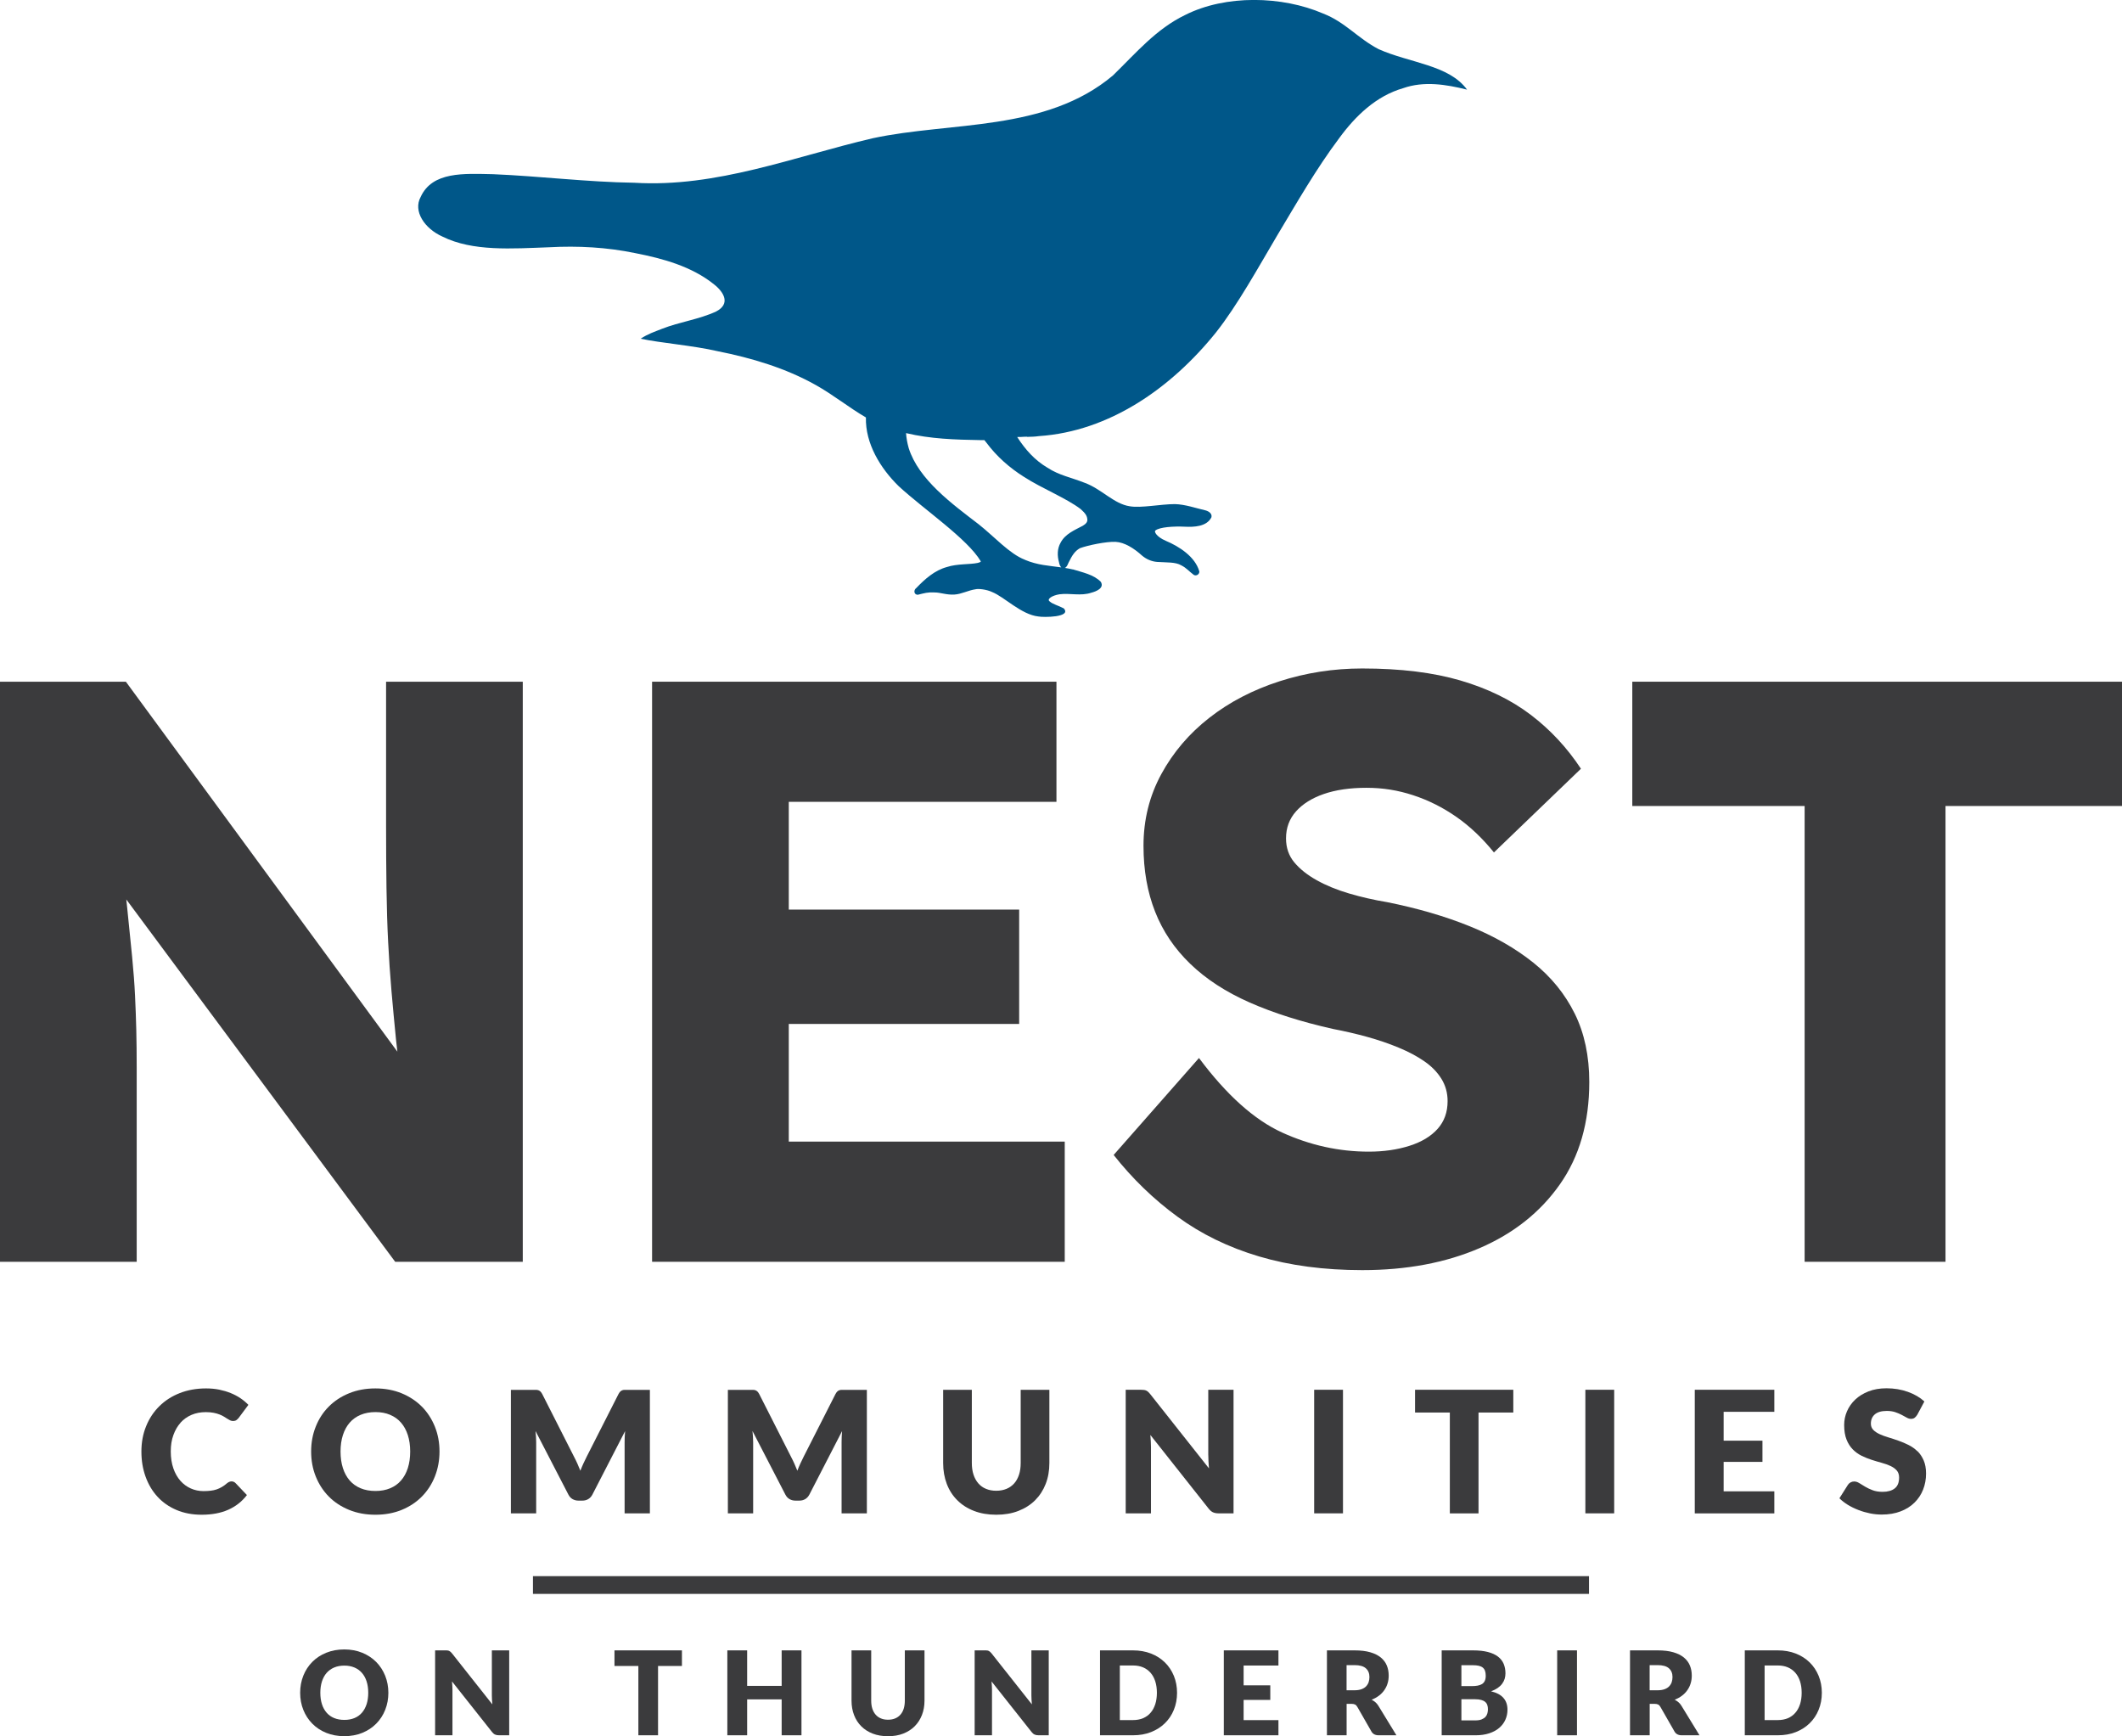 <?xml version="1.0" encoding="UTF-8"?>
<svg id="Layer_1" xmlns="http://www.w3.org/2000/svg" viewBox="0 0 473.45 387.32">
  <defs>
    <style>
      .cls-1 {
        fill: #3b3b3d;
      }

      .cls-2 {
        fill: #005789;
      }
    </style>
  </defs>
  <g>
    <path class="cls-1" d="M30.13,222.14c-.12-2.59-.34-5.48-.65-8.69-.31-3.2-.68-6.87-1.11-11-.06-.58-.12-1.18-.19-1.79l59.99,80.83h28.47v-129.41h-30.5v31.98c0,5.06.03,9.74.09,14.05.06,4.32.18,8.32.37,12.02.19,3.7.43,7.34.74,10.91.31,3.58.65,7.21,1.02,10.91.09.86.2,1.77.3,2.66l-60.57-82.52H0v129.41h30.5v-43.26c0-3.08-.03-5.88-.09-8.41-.06-2.52-.16-5.08-.28-7.67Z"/>
    <polygon class="cls-1" points="175.99 228.43 227.39 228.43 227.39 202.92 175.99 202.92 175.99 178.88 235.71 178.88 235.71 152.08 145.49 152.08 145.49 281.49 237.56 281.49 237.56 254.68 175.99 254.68 175.99 228.43"/>
    <path class="cls-1" d="M351.34,226.12c-2.16-4.37-5.24-8.16-9.24-11.37-4.01-3.2-8.75-5.92-14.23-8.13-5.49-2.22-11.62-4-18.39-5.36-2.96-.49-5.79-1.14-8.5-1.94-2.71-.8-5.12-1.79-7.21-2.96-2.1-1.17-3.76-2.5-4.99-3.97-1.23-1.48-1.85-3.26-1.85-5.36,0-2.34.74-4.34,2.22-6.01,1.48-1.66,3.54-2.96,6.19-3.88,2.65-.92,5.82-1.39,9.52-1.39s7.05.55,10.44,1.66c3.39,1.11,6.59,2.71,9.61,4.81,3.02,2.1,5.82,4.75,8.41,7.95l19.41-18.67c-3.08-4.68-6.81-8.69-11.18-12.02-4.38-3.33-9.61-5.88-15.71-7.67-6.1-1.79-13.4-2.68-21.91-2.68-6.41,0-12.57.96-18.49,2.87-5.92,1.91-11.13,4.62-15.62,8.13-4.5,3.51-8.07,7.7-10.72,12.57-2.65,4.87-3.97,10.2-3.97,15.99,0,5.42.86,10.32,2.59,14.7,1.72,4.38,4.34,8.26,7.86,11.65,3.51,3.39,7.92,6.26,13.22,8.6,5.3,2.34,11.52,4.32,18.67,5.92,2.59.49,5.11,1.08,7.58,1.76,2.46.68,4.81,1.48,7.02,2.4,2.22.92,4.13,1.94,5.73,3.05,1.6,1.11,2.87,2.4,3.79,3.88.92,1.48,1.39,3.14,1.39,4.99,0,2.47-.74,4.53-2.22,6.19-1.48,1.66-3.58,2.93-6.29,3.79-2.71.86-5.73,1.3-9.06,1.3-6.66,0-13.1-1.42-19.32-4.25-6.22-2.83-12.42-8.38-18.58-16.64l-19.04,21.63c4.19,5.3,8.93,9.89,14.24,13.77,5.3,3.88,11.37,6.84,18.21,8.87,6.84,2.03,14.51,3.05,23.02,3.05,9.86,0,18.58-1.63,26.16-4.9,7.58-3.26,13.56-8.01,17.93-14.23,4.37-6.22,6.56-13.83,6.56-22.83,0-5.79-1.08-10.88-3.24-15.25Z"/>
    <polygon class="cls-1" points="364.19 152.08 364.19 179.81 402.64 179.81 402.64 281.49 434.07 281.49 434.07 179.81 473.45 179.81 473.45 152.08 364.19 152.08"/>
    <path class="cls-1" d="M40.26,317.4c.69-.76,1.51-1.35,2.47-1.76.96-.41,2.02-.61,3.18-.61.67,0,1.25.05,1.75.15s.93.22,1.31.37c.37.14.69.3.97.47.27.17.52.33.75.47.23.15.44.27.64.37s.42.15.64.15c.34,0,.61-.07.8-.22.19-.14.35-.31.49-.48l2.16-2.9c-.52-.54-1.11-1.04-1.78-1.49s-1.4-.83-2.19-1.15-1.65-.57-2.56-.76c-.91-.18-1.89-.27-2.92-.27-2.13,0-4.08.35-5.85,1.04s-3.28,1.66-4.55,2.91c-1.27,1.25-2.26,2.73-2.96,4.46-.71,1.72-1.06,3.61-1.06,5.67s.31,3.89.93,5.61c.62,1.72,1.5,3.21,2.66,4.47,1.15,1.26,2.56,2.24,4.22,2.95,1.66.71,3.54,1.07,5.63,1.07,2.28,0,4.26-.37,5.93-1.11,1.67-.74,3.06-1.83,4.17-3.28l-2.54-2.67c-.14-.14-.28-.24-.43-.29-.15-.06-.3-.09-.45-.09-.19,0-.37.04-.55.12-.18.08-.34.19-.49.31-.38.33-.75.6-1.13.82-.37.22-.76.4-1.17.54-.41.14-.86.24-1.33.29-.48.06-1.01.09-1.59.09-1.01,0-1.96-.2-2.84-.59-.88-.39-1.66-.96-2.32-1.71s-1.19-1.67-1.57-2.77c-.38-1.1-.58-2.35-.58-3.77s.19-2.57.58-3.65c.39-1.09.92-2.01,1.61-2.77Z"/>
    <path class="cls-1" d="M94.13,313.81c-1.25-1.26-2.75-2.25-4.51-2.98-1.76-.72-3.71-1.09-5.86-1.09s-4.1.36-5.87,1.08c-1.77.72-3.28,1.71-4.53,2.97-1.26,1.26-2.23,2.75-2.91,4.47-.69,1.72-1.03,3.57-1.03,5.56s.34,3.85,1.03,5.56c.69,1.72,1.66,3.21,2.91,4.48,1.25,1.27,2.77,2.26,4.53,2.98,1.77.72,3.72,1.08,5.87,1.08s4.1-.36,5.86-1.08c1.76-.72,3.26-1.71,4.51-2.98,1.25-1.27,2.22-2.76,2.9-4.48s1.03-3.57,1.03-5.56-.34-3.83-1.03-5.55c-.69-1.71-1.66-3.2-2.9-4.47ZM90.99,327.52c-.35,1.09-.86,2.02-1.52,2.77-.66.76-1.47,1.33-2.43,1.73-.96.4-2.05.6-3.27.6s-2.34-.2-3.3-.6c-.97-.4-1.78-.98-2.44-1.73-.66-.76-1.17-1.68-1.52-2.77-.35-1.09-.53-2.32-.53-3.7s.18-2.59.53-3.68c.35-1.09.86-2.02,1.52-2.77.66-.76,1.48-1.34,2.44-1.74.96-.4,2.07-.61,3.3-.61s2.31.2,3.27.61,1.77.98,2.43,1.74c.66.76,1.17,1.68,1.52,2.77.35,1.09.53,2.32.53,3.68s-.18,2.61-.53,3.7Z"/>
    <path class="cls-1" d="M139.38,310.06c-.21,0-.39.03-.56.1-.16.06-.31.16-.44.29s-.26.32-.39.56l-7.08,13.94c-.25.49-.5,1-.74,1.53s-.47,1.06-.68,1.62c-.21-.54-.44-1.07-.67-1.59-.23-.52-.48-1.02-.73-1.5l-7.1-14c-.13-.24-.26-.43-.39-.56s-.28-.23-.44-.29c-.16-.06-.35-.1-.56-.1h-5.61v27.55h5.64v-15.86c0-.37-.01-.77-.04-1.2-.03-.43-.06-.87-.11-1.31l7.34,14.19c.23.44.53.78.92,1s.82.34,1.32.34h.87c.49,0,.93-.11,1.32-.34.38-.23.69-.56.92-1l7.3-14.17c-.08.9-.11,1.73-.11,2.5v15.86h5.64v-27.55h-5.61Z"/>
    <path class="cls-1" d="M187.79,310.06c-.21,0-.39.03-.56.1-.16.06-.31.16-.44.29s-.26.32-.39.56l-7.08,13.94c-.25.49-.5,1-.74,1.53s-.47,1.06-.68,1.62c-.21-.54-.44-1.07-.67-1.59-.23-.52-.48-1.02-.73-1.5l-7.1-14c-.13-.24-.26-.43-.39-.56s-.28-.23-.44-.29c-.16-.06-.35-.1-.56-.1h-5.61v27.55h5.64v-15.86c0-.37-.01-.77-.04-1.2-.03-.43-.06-.87-.11-1.31l7.34,14.19c.23.44.53.78.92,1s.82.34,1.32.34h.87c.49,0,.93-.11,1.32-.34.38-.23.69-.56.92-1l7.3-14.17c-.08.9-.11,1.73-.11,2.5v15.86h5.64v-27.55h-5.61Z"/>
    <path class="cls-1" d="M227.73,326.38c0,.97-.12,1.84-.37,2.6-.25.76-.6,1.41-1.07,1.94-.47.53-1.04.94-1.71,1.22-.68.28-1.44.43-2.3.43s-1.62-.14-2.3-.43c-.68-.28-1.25-.69-1.71-1.23-.47-.54-.82-1.19-1.07-1.95-.25-.76-.37-1.63-.37-2.6v-16.31h-6.4v16.33c0,1.69.27,3.24.81,4.66s1.32,2.63,2.35,3.65c1.02,1.02,2.26,1.82,3.73,2.38,1.46.57,3.12.85,4.96.85s3.48-.28,4.94-.85c1.46-.57,2.71-1.36,3.73-2.38s1.81-2.24,2.36-3.65c.55-1.41.82-2.97.82-4.66v-16.33h-6.4v16.33Z"/>
    <path class="cls-1" d="M269.59,324.63c0,.44.01.91.04,1.41s.06,1.01.11,1.54l-13.1-16.56c-.18-.21-.33-.39-.47-.51-.14-.13-.28-.22-.43-.29-.15-.07-.32-.12-.51-.14-.19-.02-.42-.04-.7-.04h-3.37v27.57h5.64v-14.78c0-.4-.01-.84-.04-1.3s-.06-.93-.1-1.41l13,16.43c.32.4.64.68.98.83.34.15.76.23,1.25.23h3.33v-27.57h-5.64v14.59Z"/>
    <rect class="cls-1" x="293.21" y="310.04" width="6.43" height="27.57"/>
    <polygon class="cls-1" points="315.72 315.12 323.48 315.12 323.48 337.62 329.88 337.62 329.88 315.12 337.64 315.12 337.64 310.04 315.72 310.04 315.72 315.12"/>
    <rect class="cls-1" x="353.72" y="310.04" width="6.43" height="27.57"/>
    <polygon class="cls-1" points="378.13 337.62 395.88 337.62 395.88 332.7 384.57 332.7 384.57 326.13 393.23 326.13 393.23 321.4 384.57 321.4 384.57 314.96 395.88 314.96 395.88 310.04 378.13 310.04 378.13 337.62"/>
    <path class="cls-1" d="M427.8,323.76c-.57-.57-1.23-1.03-1.97-1.4-.74-.37-1.49-.69-2.26-.96-.77-.27-1.52-.52-2.26-.74-.74-.22-1.39-.46-1.97-.73-.57-.27-1.04-.58-1.39-.95-.35-.37-.53-.83-.53-1.38,0-.87.29-1.56.88-2.07.59-.51,1.48-.77,2.68-.77.69,0,1.31.09,1.86.27.54.18,1.02.39,1.45.61.42.23.8.43,1.14.62s.65.27.94.27c.33,0,.6-.08.8-.23.21-.15.41-.38.6-.68l1.59-2.97c-.49-.45-1.05-.86-1.67-1.22s-1.3-.67-2.02-.93-1.48-.45-2.28-.59c-.8-.13-1.62-.2-2.47-.2-1.51,0-2.86.23-4.03.69-1.17.46-2.16,1.07-2.97,1.84-.81.77-1.42,1.65-1.84,2.63s-.62,1.99-.62,3.03c0,1.29.18,2.37.53,3.25.35.88.82,1.61,1.39,2.19s1.23,1.06,1.96,1.42c.73.36,1.48.66,2.25.91s1.52.47,2.25.67,1.38.43,1.96.7c.57.27,1.04.6,1.39,1,.35.4.53.93.53,1.57,0,1.11-.32,1.92-.97,2.43-.64.51-1.55.77-2.71.77-.86,0-1.6-.12-2.23-.36-.63-.24-1.19-.5-1.67-.79-.49-.29-.92-.56-1.31-.8-.39-.24-.77-.36-1.14-.36-.29,0-.56.07-.81.21-.25.14-.45.32-.59.55l-1.89,2.99c.54.54,1.18,1.03,1.91,1.48.73.44,1.51.82,2.35,1.14.83.32,1.69.57,2.58.75.89.18,1.76.26,2.62.26,1.57,0,2.96-.24,4.19-.71s2.26-1.12,3.1-1.95,1.48-1.79,1.92-2.9c.44-1.11.66-2.3.66-3.58,0-1.15-.18-2.13-.53-2.94-.35-.81-.82-1.51-1.39-2.07Z"/>
    <path class="cls-2" d="M239.38,127.04c-.63-.15-1.21-.25-1.79-.35.47-.2.63-.77.84-1.21.8-1.62,1.38-2.53,2.53-3.19,1.75-.64,5.84-1.5,7.93-1.41,1.98.09,4.12,1.43,5.92,3.07.95.8,2.11,1.31,3.36,1.41,2.17.15,4.09-.01,5.39.76,1.22.63,1.57,1.21,2.79,2.13.55.33,1.28-.12,1.24-.76-.92-3.3-4.51-5.6-7.53-6.86-2.07-.9-2.63-2.08-2.26-2.29.93-.76,4.08-.96,6.55-.84,2.07.1,4.89,0,5.94-2.1.2-.83-.6-1.34-1.28-1.53-2.27-.52-4.51-1.34-6.86-1.41-3.19,0-7.61.93-10.1.48-3.51-.52-6.27-3.84-9.99-5.21-3.12-1.24-5.72-1.67-8.34-3.38-2.84-1.67-4.96-4.05-6.77-6.86.28,0,.55-.01.83-.01.45-.03.9-.06,1.32-.06l.04.04c.9-.01,1.79-.04,2.68-.17,15.63-1.05,29.45-10.64,39.51-23.16,4.79-6.08,9.36-14.38,13.63-21.6,4.41-7.35,8.68-14.83,13.83-21.7,3.62-4.95,8.24-9.42,14.28-11.16,4.64-1.63,9.58-.84,14.25.33-4-5.53-12.84-5.95-19.72-9.03-4.66-2.42-7.44-6.03-12.39-7.95-9.14-3.94-21.72-4.25-30.8.33-6.48,3.14-10.84,8.37-16.1,13.49-14.98,12.61-36.13,10.25-53.58,14-17.58,4.1-34.82,11.05-53.19,9.93-10.54-.15-21.02-1.47-31.53-1.91-6.46-.13-13.55-.64-16.16,5.09-1.72,3.16.86,7.03,4.85,8.82,6.77,3.38,15.6,2.69,23.84,2.39,6.43-.35,12.88,0,19.2,1.31,6.2,1.21,12.61,2.97,17.6,6.99,2.23,1.76,3.68,4.35.44,6.03-3.84,1.78-8.12,2.31-12.07,3.86-1.82.73-3.04,1.09-4.77,2.21,4.44.96,11.67,1.51,17.18,2.79,7.57,1.51,15.1,3.74,21.86,7.53,3.86,2.15,7.47,5.07,11.22,7.25-.15,5.82,3.23,11.34,7.31,15.33,5.69,5.24,15.33,11.73,18.31,16.75v.1c-.06.04-.13.09-.2.12-.13.04-.42.15-.52.16-1.69.36-4.57.16-6.81.9-2.75.74-4.92,2.68-6.86,4.7-.63.44-.54,1.48.33,1.5,1.57-.38,2.18-.6,3.78-.52,1.31,0,2.65.58,4.4.47,1.63-.1,3.1-.95,4.72-1.18.6-.16,2.42.01,3.68.61,2.75,1.09,6.52,5.05,10.34,5.46,1.06.22,7.51.22,5.66-1.81-1.18-.61-2.47-.95-3.09-1.51-.84-.54.51-1.37,2.13-1.63,2.37-.31,4.8.44,7.13-.36,1.08-.28,2.93-1.02,2.1-2.42-1.6-1.64-4.12-2.11-6.24-2.78ZM228.66,124.87c-3.42-1.31-6.8-5.14-10.29-7.9-5.91-4.54-13.39-9.94-15.62-16.99-.35-1.25-.52-2.26-.6-3.36,5.47,1.3,10.86,1.47,16.78,1.57h.71c.13.17.26.36.41.52,2.29,3.09,5.2,5.66,8.44,7.69,3.94,2.55,9.43,4.73,12.64,7.18,1.09.99,1.46,1.54,1.48,2.46-.04.42-.22.77-1,1.24-1.85.99-3.96,1.82-4.98,3.8-.76,1.32-.76,2.91-.35,4.35.07.39.22.89.51,1.15-2.77-.39-5.28-.49-8.14-1.7Z"/>
  </g>
  <g>
    <path class="cls-1" d="M86.65,377.64c0,1.37-.24,2.64-.71,3.82-.47,1.18-1.14,2.2-2,3.07s-1.89,1.55-3.1,2.05c-1.21.49-2.55.74-4.02.74s-2.82-.25-4.03-.74c-1.21-.49-2.25-1.18-3.11-2.05s-1.53-1.9-2-3.07-.71-2.45-.71-3.82.24-2.64.71-3.82,1.14-2.2,2-3.07c.86-.87,1.9-1.55,3.11-2.04,1.21-.49,2.56-.74,4.03-.74s2.81.25,4.02.75c1.21.5,2.24,1.18,3.1,2.05.86.87,1.52,1.89,2,3.07.47,1.18.71,2.45.71,3.81ZM82.16,377.64c0-.94-.12-1.78-.36-2.53-.24-.75-.59-1.38-1.05-1.91-.46-.52-1.01-.92-1.67-1.2-.66-.28-1.41-.42-2.25-.42s-1.61.14-2.27.42-1.22.68-1.68,1.2c-.46.52-.8,1.16-1.05,1.91-.24.75-.36,1.59-.36,2.53s.12,1.79.36,2.54c.24.75.59,1.38,1.05,1.91.46.52,1.01.92,1.68,1.19.66.27,1.42.41,2.27.41s1.59-.14,2.25-.41c.66-.27,1.22-.67,1.67-1.19.45-.52.8-1.16,1.05-1.91.24-.75.36-1.6.36-2.54Z"/>
    <path class="cls-1" d="M99.87,368.2c.13.02.25.05.35.1.1.05.2.12.3.2.1.09.2.2.33.35l9,11.38c-.03-.36-.06-.72-.08-1.06s-.03-.67-.03-.97v-10.02h3.87v18.94h-2.29c-.34,0-.62-.05-.86-.16-.23-.1-.46-.29-.68-.57l-8.93-11.28c.03.33.05.65.07.97s.03.61.03.89v10.15h-3.87v-18.94h2.31c.19,0,.35,0,.48.03Z"/>
    <path class="cls-1" d="M152.15,368.18v3.48h-5.33v15.46h-4.39v-15.46h-5.33v-3.48h15.05Z"/>
    <path class="cls-1" d="M178.82,387.12h-4.42v-8.01h-7.7v8.01h-4.42v-18.94h4.42v7.92h7.7v-7.92h4.42v18.94Z"/>
    <path class="cls-1" d="M198.14,383.65c.59,0,1.12-.1,1.58-.29.46-.19.86-.47,1.18-.84.32-.36.57-.81.73-1.33s.25-1.12.25-1.79v-11.22h4.39v11.22c0,1.16-.19,2.23-.57,3.2s-.92,1.81-1.62,2.51-1.56,1.25-2.56,1.64c-1,.39-2.14.58-3.39.58s-2.4-.19-3.41-.58c-1.01-.39-1.86-.94-2.56-1.64-.7-.7-1.24-1.54-1.61-2.51-.37-.97-.56-2.04-.56-3.2v-11.22h4.39v11.21c0,.67.08,1.26.25,1.79.17.52.41.97.74,1.34.32.37.71.65,1.18.84.46.2.99.29,1.58.29Z"/>
    <path class="cls-1" d="M220.25,368.2c.13.02.25.05.35.1.1.05.2.12.3.2.09.09.2.2.33.35l9,11.38c-.04-.36-.06-.72-.08-1.06-.02-.34-.03-.67-.03-.97v-10.02h3.87v18.94h-2.29c-.34,0-.62-.05-.86-.16-.23-.1-.46-.29-.68-.57l-8.93-11.28c.03.33.05.65.07.97.02.32.03.61.03.89v10.15h-3.87v-18.94h2.31c.19,0,.35,0,.48.03Z"/>
    <path class="cls-1" d="M262.62,377.64c0,1.37-.24,2.63-.71,3.79-.47,1.16-1.14,2.16-2,3-.86.85-1.89,1.5-3.1,1.98s-2.55.71-4.02.71h-7.36v-18.94h7.36c1.47,0,2.81.24,4.02.71s2.24,1.14,3.1,1.98c.86.84,1.52,1.84,2,3,.47,1.16.71,2.42.71,3.78ZM258.12,377.64c0-.94-.12-1.78-.36-2.54-.24-.75-.59-1.39-1.05-1.92-.46-.52-1.01-.93-1.67-1.21-.66-.28-1.41-.42-2.25-.42h-2.94v12.18h2.94c.84,0,1.59-.14,2.25-.42.66-.28,1.22-.68,1.67-1.21.46-.52.8-1.16,1.05-1.92.24-.75.36-1.6.36-2.55Z"/>
    <path class="cls-1" d="M285.24,368.18v3.38h-7.77v4.42h5.95v3.25h-5.95v4.51h7.77v3.38h-12.19v-18.94h12.19Z"/>
    <path class="cls-1" d="M300.45,380.11v7.01h-4.39v-18.94h6.16c1.37,0,2.54.14,3.5.42.97.28,1.75.67,2.37,1.18.61.5,1.05,1.1,1.33,1.78s.42,1.43.42,2.24c0,.62-.08,1.2-.25,1.74-.16.55-.41,1.05-.73,1.51s-.72.88-1.2,1.24c-.47.36-1.02.66-1.63.9.29.15.57.33.83.55s.48.48.67.79l4.03,6.59h-3.98c-.74,0-1.27-.28-1.59-.83l-3.15-5.5c-.14-.24-.3-.42-.49-.52-.19-.1-.45-.16-.79-.16h-1.12ZM300.45,377.08h1.77c.6,0,1.11-.08,1.53-.23.42-.15.77-.36,1.03-.63s.46-.58.58-.94c.12-.36.18-.75.18-1.16,0-.83-.27-1.48-.81-1.95-.54-.47-1.38-.7-2.52-.7h-1.77v5.62Z"/>
    <path class="cls-1" d="M321.66,387.12v-18.94h6.97c1.31,0,2.42.12,3.34.36.92.24,1.67.58,2.25,1.03.58.44,1,.98,1.27,1.61.26.63.4,1.34.4,2.12,0,.42-.06.83-.18,1.23-.12.39-.31.76-.57,1.11-.26.35-.59.66-1,.94-.41.28-.9.53-1.47.73,1.25.3,2.17.79,2.77,1.48.6.68.9,1.55.9,2.62,0,.81-.16,1.56-.47,2.25-.31.69-.77,1.3-1.37,1.81-.6.52-1.35.92-2.23,1.21-.88.29-1.89.44-3.03.44h-7.57ZM326.06,376.15h2.29c.49,0,.92-.03,1.31-.1.39-.07.72-.19,1-.36.27-.17.48-.41.62-.71.14-.3.21-.68.21-1.14s-.06-.83-.17-1.12c-.11-.3-.29-.54-.52-.72-.23-.18-.53-.31-.89-.39-.36-.08-.79-.12-1.28-.12h-2.57v4.68ZM326.06,379.08v4.72h3.09c.58,0,1.06-.07,1.42-.22.37-.15.66-.34.86-.57.21-.23.35-.5.43-.79.08-.29.12-.59.12-.9,0-.35-.04-.66-.14-.94-.09-.28-.25-.51-.47-.7s-.51-.34-.88-.44c-.36-.1-.82-.16-1.38-.16h-3.07Z"/>
    <path class="cls-1" d="M351.85,387.12h-4.42v-18.94h4.42v18.94Z"/>
    <path class="cls-1" d="M368.07,380.11v7.01h-4.39v-18.94h6.16c1.37,0,2.54.14,3.5.42.97.28,1.75.67,2.37,1.18.61.5,1.05,1.1,1.33,1.78s.42,1.43.42,2.24c0,.62-.08,1.2-.25,1.74-.16.55-.41,1.05-.73,1.51s-.72.88-1.2,1.24c-.47.36-1.02.66-1.63.9.29.15.57.33.83.55s.48.48.67.79l4.03,6.59h-3.98c-.74,0-1.27-.28-1.59-.83l-3.15-5.5c-.14-.24-.3-.42-.49-.52-.19-.1-.45-.16-.79-.16h-1.12ZM368.07,377.08h1.77c.6,0,1.11-.08,1.53-.23.42-.15.77-.36,1.03-.63s.46-.58.58-.94c.12-.36.18-.75.18-1.16,0-.83-.27-1.48-.81-1.95-.54-.47-1.38-.7-2.52-.7h-1.77v5.62Z"/>
    <path class="cls-1" d="M406.48,377.64c0,1.37-.24,2.63-.71,3.79-.47,1.16-1.14,2.16-2,3-.86.85-1.89,1.5-3.1,1.98s-2.55.71-4.02.71h-7.36v-18.94h7.36c1.47,0,2.81.24,4.02.71s2.24,1.14,3.1,1.98c.86.84,1.52,1.84,2,3,.47,1.16.71,2.42.71,3.78ZM401.98,377.64c0-.94-.12-1.78-.36-2.54-.24-.75-.59-1.39-1.05-1.92-.46-.52-1.01-.93-1.67-1.21-.66-.28-1.41-.42-2.25-.42h-2.94v12.18h2.94c.84,0,1.59-.14,2.25-.42.66-.28,1.22-.68,1.67-1.21.46-.52.8-1.16,1.05-1.92.24-.75.36-1.6.36-2.55Z"/>
  </g>
  <rect class="cls-1" x="118.91" y="351.62" width="235.62" height="3.96"/>
</svg>